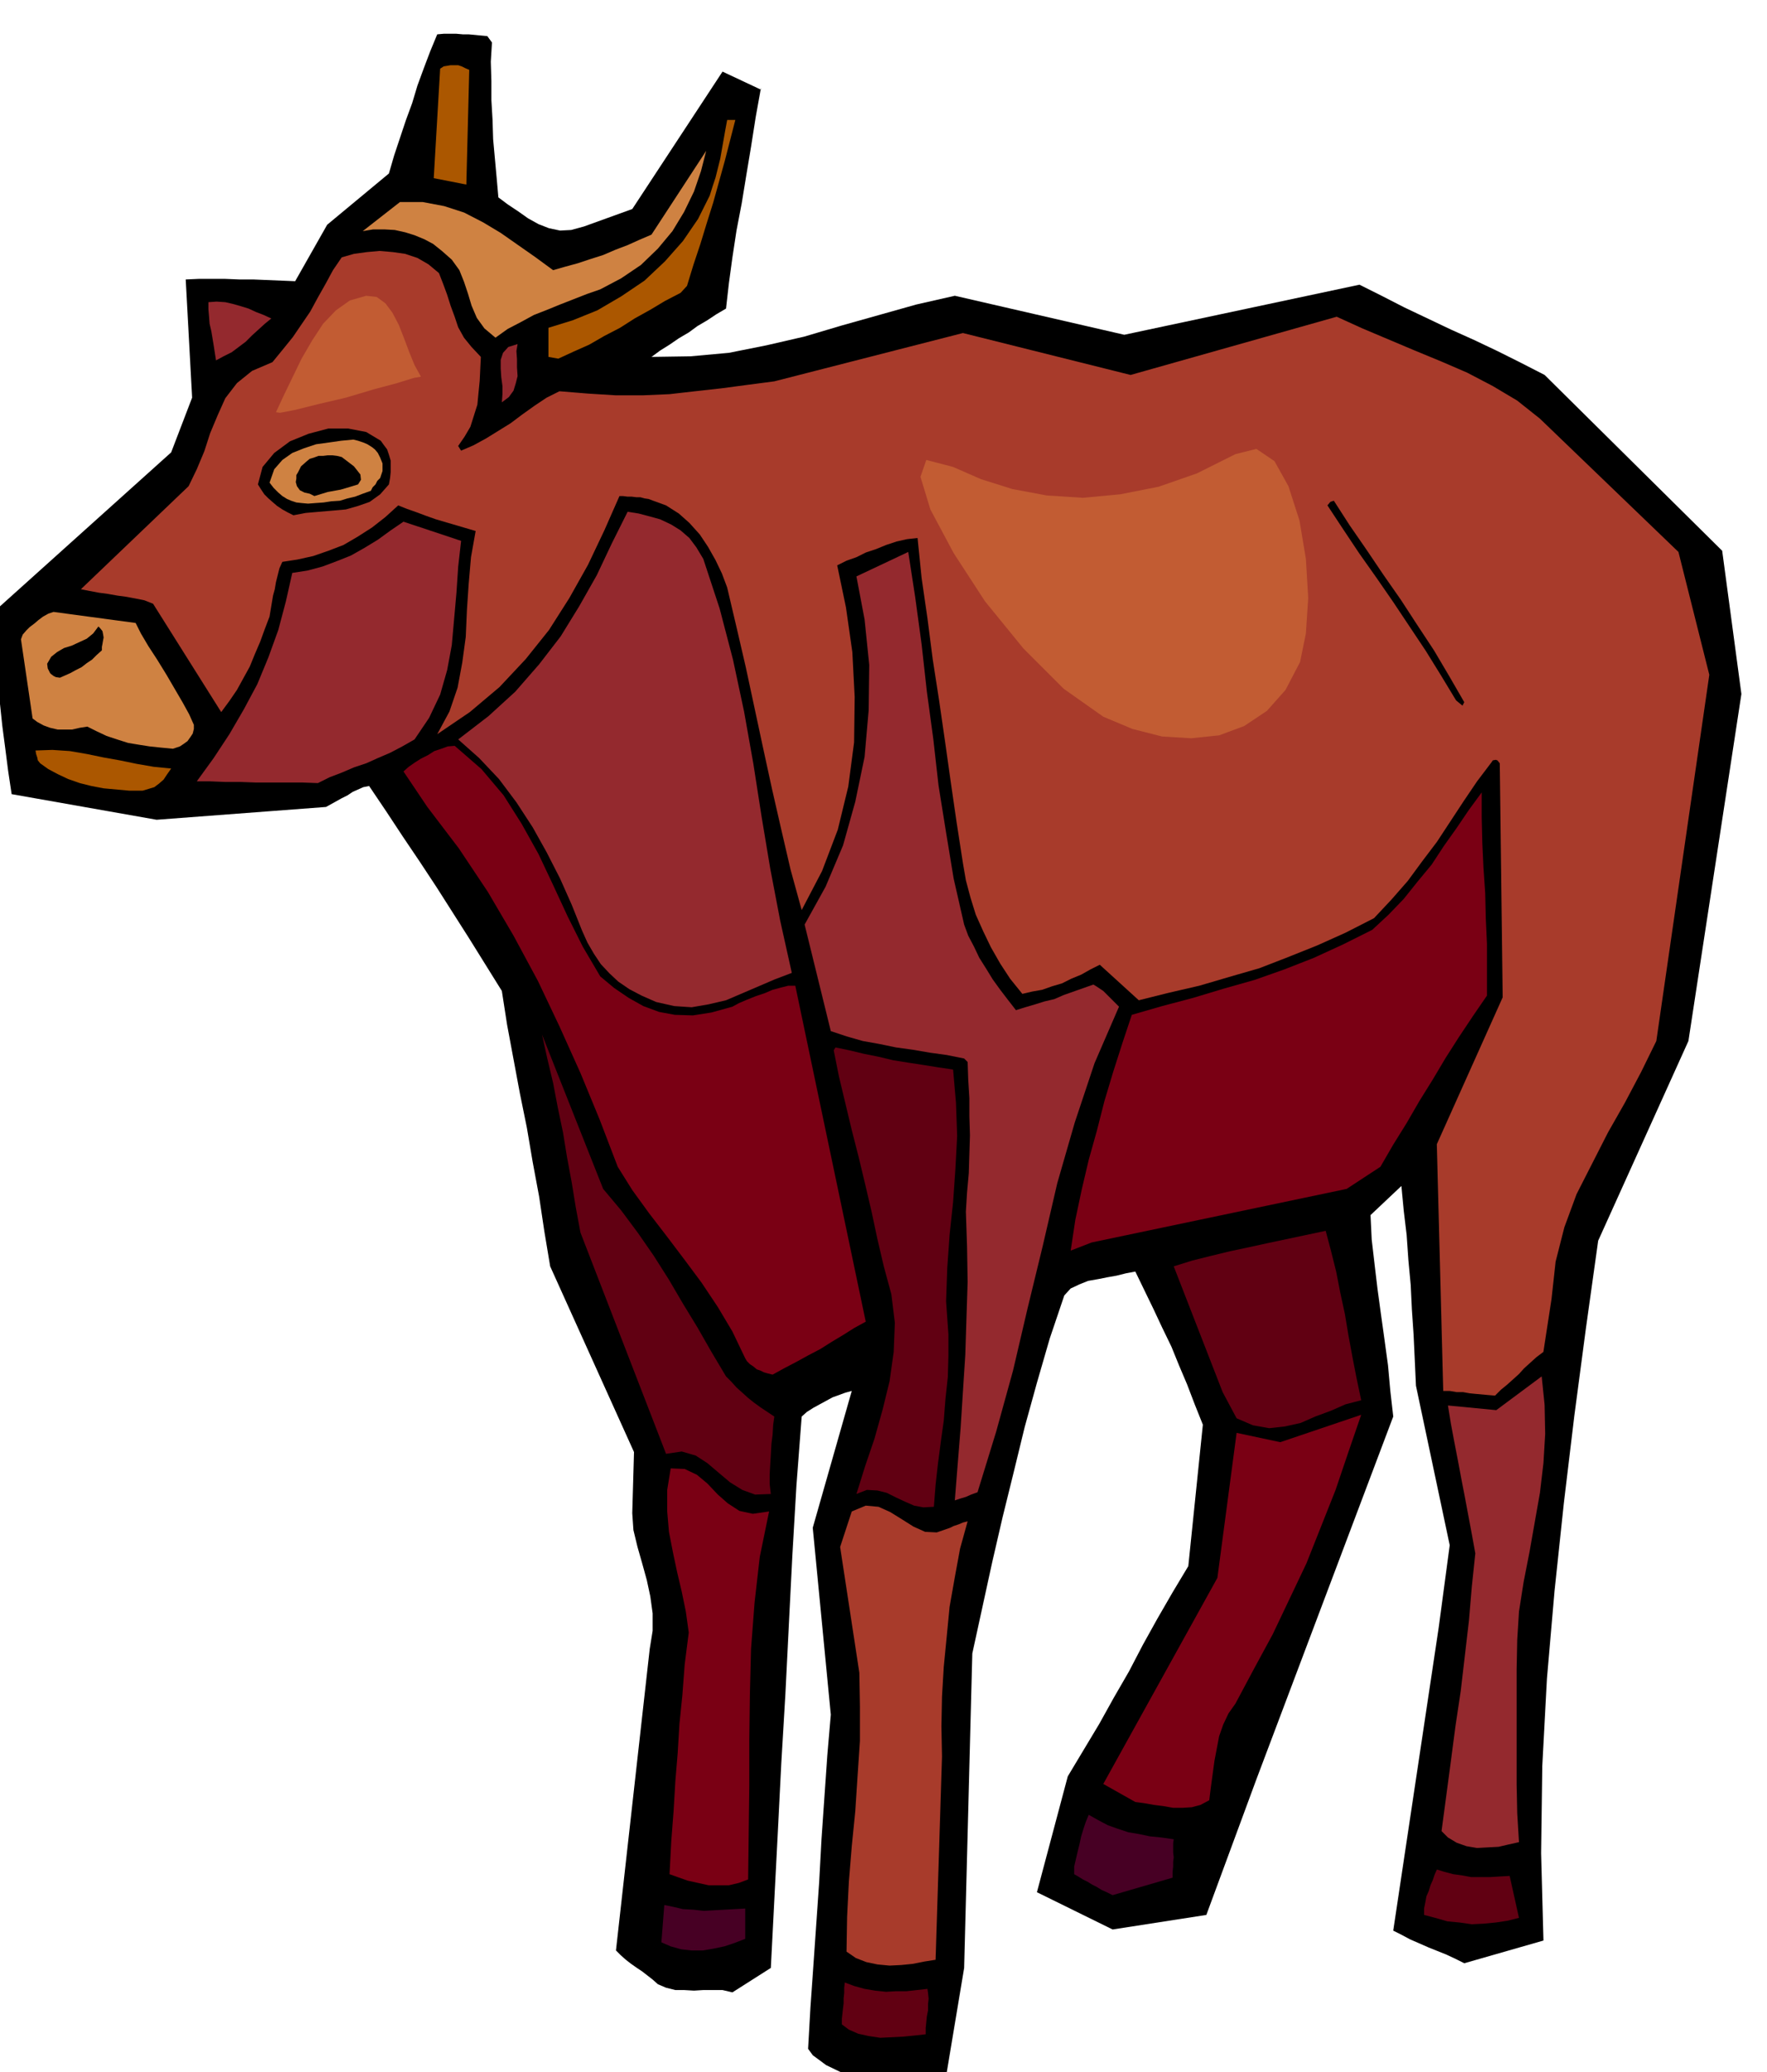<svg xmlns="http://www.w3.org/2000/svg" fill-rule="evenodd" height="575.05" preserveAspectRatio="none" stroke-linecap="round" viewBox="0 0 3035 3559" width="490.455"><style>.brush1{fill:#000}.pen1{stroke:none}.brush2{fill:#610012}.brush3{fill:#470024}.brush4{fill:#a83b2b}.brush5{fill:#7a0014}.brush6{fill:#94292e}.brush7{fill:#ab5700}.brush8{fill:#cf8242}</style><path class="pen1 brush1" d="m1388 3519 4-71 5-71 5-72 5-72 4-74 5-72 5-72 6-70-31-321 67-235-11 3-11 4-11 4-11 6-11 6-11 6-11 7-9 8-9 118-7 120-6 119-6 120-7 118-6 119-6 116-6 117-66 42-17-4h-33l-16 1-17-1h-15l-16-4-14-6-9-8-9-7-9-7-9-6-10-7-9-7-9-8-8-8 58-518 5-31v-30l-4-29-6-28-8-29-8-28-7-29-2-29 3-105-144-319-10-60-9-60-11-59-10-59-12-59-11-59-11-59-9-58-28-45-28-45-28-44-28-44-29-44-29-43-29-44-29-43-10 2-9 4-9 4-9 6-10 5-9 5-9 5-9 5-291 22-249-44-6-40-5-39-5-38-4-38-5-39-4-39-3-39-2-38 308-277 36-94-11-203 22-1h46l24 1h24l24 1 24 1 24 1 55-97 106-88 9-31 10-30 10-30 11-30 9-30 11-30 11-29 12-29 11-1h22l11 1h10l11 1 10 1 11 1 8 11-2 33 1 33v33l2 34 1 33 3 33 3 33 3 34 16 12 18 12 17 12 18 10 18 7 19 4 19-1 22-6 83-30 155-236 66 31v-3l-9 50-8 51-8 48-8 49-9 47-7 46-6 44-5 44-17 10-15 10-17 10-15 11-17 10-16 11-16 10-15 11 67-1 66-6 65-13 65-15 64-19 64-18 64-18 66-15 291 67 404-86 38 19 39 20 40 19 40 19 40 18 40 19 40 20 41 21 305 302 33 246-91 596-155 343-21 150-20 151-18 150-16 151-13 150-8 150-2 150 4 150-136 39-16-8-15-7-15-6-15-6-16-7-16-7-15-8-14-7 78-520 19-142-58-274-2-44-2-43-3-44-2-42-4-43-3-43-5-42-4-42-53 50 2 42 5 43 5 42 6 44 6 43 6 44 4 44 5 44-235 623-86 233-161 25-130-64 53-199 27-45 27-45 25-45 26-45 24-46 25-45 26-45 27-45 25-243-14-35-13-34-14-33-13-32-16-33-15-32-16-33-15-31-16 3-16 4-17 3-15 3-17 3-15 6-15 7-11 12-25 74-22 76-21 76-19 78-19 77-18 78-17 78-17 78-14 540-30 180-30 6-30 5-31 2h-30l-30-5-29-8-27-13-23-17-8-11z"/><path class="pen1 brush2" d="M1446 3477v-10l1-9 1-9 1-8v-9l1-9v-9l1-9 16 6 18 5 18 3 19 2 17-1h18l18-2 18-2 1 7 1 10-1 9v11l-2 10-1 10-1 10v11l-18 2-20 2-20 1-20 1-20-3-18-4-16-7-12-9z"/><path class="pen1 brush3" d="m1136 3336 5-64 15 3 17 4 18 1 18 2 17-1 18-1 18-1 18-1v52l-18 7-18 6-19 4-18 3h-19l-18-2-18-5-16-7z"/><path class="pen1 brush4" d="m1454 3352 1-60 3-60 5-61 6-60 4-61 4-60v-59l-1-58-33-216 20-61 24-10 22 2 20 9 21 13 19 12 20 9 20 1 23-8 6-3 9-3 7-3 8-2-13 47-9 49-9 51-5 52-5 51-3 51-1 51 1 52-11 349-19 3-20 4-20 2-20 1-21-2-19-4-18-7-16-11z"/><path class="pen1 brush5" d="m1150 3219 3-57 4-52 3-51 4-48 3-50 5-49 4-53 7-55-5-36-7-34-8-34-7-33-7-36-3-35v-37l6-37 24 1 21 10 18 15 18 19 17 15 20 13 23 5 28-4-16 78-9 79-6 79-2 79-1 78v79l-1 79-1 81-16 6-17 4h-35l-18-4-18-4-17-6-14-5z"/><path class="pen1 brush3" d="M1845 3219v-13l3-13 3-13 3-12 3-14 4-13 4-12 5-12 16 9 17 9 17 6 18 6 18 3 19 4 20 2 21 3-1 7v16l1 8-1 8v8l-1 9v10l-103 30-10-5-9-4-8-5-8-4-8-5-8-4-8-5-7-4z"/><path class="pen1 brush2" d="M2446 3289v-11l2-10 2-11 4-9 3-10 4-9 3-9 4-9 13 4 15 4 15 2 16 3h32l16-1 18-1 16 72-20 5-20 3-21 2-20 1-21-3-21-2-21-6-19-5z"/><path class="pen1 brush6" d="m2476 3145 8-60 8-60 8-61 9-60 7-60 7-60 5-59 6-57-6-33-6-32-6-32-6-31-6-32-6-31-6-32-5-31 83 8 78-58 5 49 1 50-3 50-6 51-9 51-9 51-10 51-8 51-3 49-1 50v198l1 49 3 50-18 4-17 4-19 1-18 1-18-3-17-6-15-9-11-11z"/><path class="pen1 brush5" d="m1895 3064 196-354 33-249 75 16 139-47-22 64-22 65-25 63-25 63-29 61-29 61-32 59-32 60-12 17-9 19-7 20-4 21-4 21-3 22-3 22-3 24-15 8-15 4-16 1h-16l-17-3-16-2-17-3-15-2-55-31z"/><path class="pen1 brush2" d="m1144 2497-147-380-8-43-7-43-8-43-7-43-9-43-8-42-10-42-9-41 105 265 31 37 29 39 27 39 26 41 24 41 25 41 24 42 25 42 9 9 9 10 10 9 10 9 10 8 11 8 12 8 12 8-2 14-1 17-2 16-1 18-1 17-1 17v17l2 17-27 1-22-8-21-13-19-16-20-17-20-13-24-7-27 4zm327 69 15-48 16-47 14-50 12-49 7-50 2-50-6-49-13-48-11-47-10-47-11-47-11-46-12-47-11-46-11-46-9-45 3-5 24 5 25 6 25 5 25 6 25 4 26 4 25 4 27 4 5 57 2 57-3 57-4 57-6 56-4 57-2 57 4 57v36l-1 37-4 37-3 38-5 36-5 38-4 36-3 38-18 1-16-3-16-7-15-7-16-8-16-4-18-1-18 7z"/><path class="pen1 brush6" d="m1640 2577 5-63 5-62 4-63 4-62 2-63 2-62-1-61-2-60 2-33 3-33 1-33 1-32-1-33v-31l-2-32-1-30-6-6-30-6-29-4-29-5-29-4-29-6-28-5-28-8-27-9-45-183 36-65 30-71 21-75 16-77 7-80 1-78-8-78-14-74 89-42 12 78 11 81 9 81 11 81 9 80 13 81 13 79 18 79 7 19 10 19 9 19 12 19 11 18 13 18 13 17 14 18 16-5 17-5 16-5 17-4 16-7 17-6 17-6 17-6 5 3 6 4 6 4 6 6 10 10 11 11-42 97-34 102-30 104-25 108-26 107-25 107-29 105-32 104-11 4-9 4-10 3-9 3z"/><path class="pen1 brush5" d="m1280 2333-22-46-25-42-28-42-29-39-31-41-30-39-29-40-25-40-31-81-33-80-36-80-37-78-42-78-44-75-50-75-54-71-41-61 9-8 10-7 11-7 12-6 11-7 12-4 11-4 12-1 46 40 38 45 31 49 29 52 25 53 25 54 26 52 30 51 24 20 25 17 25 14 27 10 27 5 31 1 32-5 36-10 11-6 14-6 15-6 15-5 14-6 15-4 12-3h12l121 577-20 11-19 12-20 12-19 12-21 11-20 11-21 11-20 11-8-2-7-2-6-3-6-2-6-5-6-4-5-5-3-5z"/><path class="pen1 brush2" d="m2100 2391-84-216 32-10 32-8 33-8 33-7 32-7 33-7 33-7 33-7 9 34 9 36 7 36 8 37 6 36 7 38 7 36 8 38-27 7-25 11-27 10-25 11-27 6-27 3-28-5-28-12-24-45z"/><path class="pen1 brush4" d="m2468 1965 113-252-5-402-4-5-3-1-5 1-2 3-25 33-23 34-23 35-23 35-25 33-25 34-28 32-30 32-49 25-49 22-50 20-49 19-52 15-51 15-52 12-52 13-67-61-16 8-16 9-17 7-16 8-17 5-17 6-17 3-17 4-21-26-17-26-16-28-13-27-13-29-9-29-8-30-5-29-11-71-10-69-10-71-10-69-11-71-9-70-10-69-7-69-18 2-18 4-18 6-17 7-18 6-16 8-17 6-16 8 15 72 11 77 4 77-1 78-10 76-18 74-27 71-35 67-19-69-16-69-16-70-15-69-15-70-15-70-16-69-16-68-9-24-11-23-13-23-14-21-18-20-18-16-22-14-22-8-8-3-7-1-7-2h-7l-8-1h-7l-8-1h-6l-26 59-28 59-32 57-35 55-40 50-45 48-51 43-56 38 21-39 14-41 8-43 6-44 2-46 3-45 4-46 8-45-17-5-17-5-17-5-17-5-17-6-16-6-17-6-15-6-22 20-23 18-25 16-24 14-26 10-26 9-27 6-26 4-5 11-3 12-3 12-2 12-3 11-2 12-2 12-2 12-8 21-8 22-9 21-9 22-11 20-11 20-13 19-14 19-117-186-15-6-15-3-16-3-15-2-17-3-15-2-16-3-15-3 185-177 14-29 13-31 10-31 13-31 13-29 20-26 26-21 35-15 18-22 17-21 15-22 15-22 13-24 13-23 13-24 15-22 21-6 22-3 22-2 23 2 21 3 21 7 19 11 18 15 7 18 7 19 6 19 7 19 6 18 10 18 13 16 16 17-1 20-1 21-2 20-2 21-6 19-6 19-10 17-11 16 5 8 21-9 22-12 21-13 21-13 20-15 21-15 21-14 22-11 49 4 48 3h46l46-2 44-5 45-5 45-6 46-6 324-83 288 72 354-100 44 20 45 19 45 19 46 19 44 19 44 23 42 25 39 31 238 229 53 211-91 629-26 53-28 53-29 51-27 53-27 53-21 57-15 59-7 64-14 91-12 9-11 10-10 9-9 10-10 9-10 9-11 9-10 10-12-1-11-1-11-1-10-1-11-2h-11l-12-2h-11l-11-424z"/><path class="pen1 brush5" d="m1944 1743 52-15 53-14 53-16 53-15 51-18 51-20 50-23 50-25 28-26 26-27 24-30 24-29 21-32 22-31 21-31 22-30v43l1 43 2 43 3 44 1 43 2 44v89l-24 35-24 36-23 36-22 37-23 37-22 38-23 37-22 38-58 38-438 92-36 14 8-53 11-52 12-51 14-50 13-51 15-50 16-50 16-48z"/><path class="pen1 brush6" d="m1000 1599-18-45-20-45-23-45-24-43-28-43-30-40-34-36-36-32 52-40 46-42 41-47 37-48 32-52 30-53 26-55 27-54 19 3 19 5 18 5 19 9 16 10 15 13 12 16 12 20 28 85 23 88 19 89 16 90 14 90 15 90 17 89 20 90-29 11-28 12-28 12-28 12-30 7-29 5-30-2-31-7-25-11-21-11-19-13-15-14-15-16-12-18-11-19-9-20z"/><path class="pen1 brush7" d="m69 1311-4-5-1-5-2-6-1-6 29-1 30 2 29 5 29 6 28 5 29 6 29 5 30 3-7 10-6 9-8 7-8 6-10 3-10 3h-23l-22-2-22-2-21-4-20-5-20-7-17-8-17-9-14-10z"/><path class="pen1 brush6" d="m338 1342 29-40 27-41 25-43 23-43 19-46 17-47 13-49 11-49 26-4 26-7 24-9 25-10 23-13 23-14 22-16 22-15 99 33-5 44-3 45-4 45-4 45-8 43-12 42-19 40-25 37-21 12-21 11-21 9-20 9-21 7-21 9-21 8-20 10-27-1h-80l-27-1h-26l-25-1h-23z"/><path class="pen1 brush8" d="m150 1248-13 2-13 3H99l-13-3-11-4-11-6-8-6-20-136 3-8 6-7 6-6 8-6 7-6 8-6 9-5 9-3 141 19 9 18 13 22 15 23 16 26 14 24 14 24 11 20 8 18v7l-2 8-4 6-5 7-7 5-6 4-6 2-6 2-21-2-19-2-19-3-18-3-19-6-18-6-17-8-16-8z"/><path class="pen1 brush1" d="m81 1140 7-12 10-8 12-7 13-4 13-6 13-6 11-9 9-12 3 3 4 5 1 5 1 6-1 5-1 6-1 5v6l-9 8-8 8-9 6-9 7-10 5-9 5-9 4-9 4-7-1-4-2-4-3-2-2-4-8-1-8zm2420 63-26-43-26-42-28-42-28-42-29-42-29-41-28-42-27-41 5-6 6-2 27 42 29 42 29 43 30 43 28 43 29 44 26 44 26 45-3 6-11-9zM443 832l8-30 20-24 27-20 32-13 34-9h34l31 6 25 15 5 7 6 8 3 9 3 10v20l-1 10-2 11-15 17-18 13-20 7-21 6-23 2-23 2-23 2-21 4-10-5-9-5-9-6-7-6-8-7-7-7-6-9-5-8z"/><path class="pen1 brush8" d="m607 755 8 2 9 3 7 3 8 5 5 4 5 6 4 8 4 10v13l-2 6-2 6-5 5-3 6-5 5-3 6-14 5-13 5-13 3-13 4-15 1-13 2-14 1-13 1-11-1-9-1-9-3-7-3-8-5-7-6-8-8-7-9 8-23 14-16 17-12 20-8 21-7 22-3 21-3 21-2z"/><path class="pen1 brush1" d="m510 835-2-7 1-6v-6l3-5 5-10 9-8 6-5 7-2 8-3h8l8-1h8l8 1 8 2 21 16 11 14 1 9-5 8-13 4-17 5-22 4-23 7-8-4-9-2-8-4-5-7z"/><path class="pen1 brush6" d="m889 591-2 12 1 14v14l1 15-3 12-4 13-8 11-12 9 1-14v-14l-2-15-1-15v-15l4-12 9-10 16-5zm-518 28-2-13-2-13-2-12-2-12-3-13-1-13-1-12v-12l14-1 15 1 13 3 14 4 13 4 13 6 13 5 13 6-11 9-11 10-11 10-11 11-12 9-12 9-14 7-13 7z"/><path class="pen1 brush7" d="m942 563 42-13 42-17 41-24 40-27 35-33 31-35 26-38 20-40 5-16 5-15 4-16 4-16 3-17 3-17 3-17 3-16h14l-9 35-9 35-10 36-10 36-11 35-11 36-12 36-11 36-11 12-27 14-25 15-27 15-25 16-27 14-26 15-27 12-26 12-17-3v-50z"/><path class="pen1 brush8" d="m759 431-15-12-15-8-17-7-16-5-18-4-18-1h-19l-18 3 64-50h39l37 7 34 11 33 17 30 18 30 21 30 21 30 22 21-6 22-6 21-7 22-7 21-9 21-8 20-9 21-9 94-144-9 35-12 35-17 35-20 33-25 30-29 28-34 23-36 19-23 8-23 9-23 9-22 9-23 9-22 12-23 12-21 15-19-16-13-18-9-21-6-20-7-21-8-20-13-18-17-15z"/><path class="pen1 brush7" d="m756 118 6-4 6-1 6-1h13l6 2 6 3 7 3-5 197-56-11 11-188z"/><path class="pen1" d="m1637 802 48 21 54 17 59 11 62 4 64-6 66-13 66-23 66-33 36-9 31 21 24 43 19 59 11 66 4 67-4 61-10 49-25 48-32 36-39 26-43 16-48 5-50-3-51-13-50-21-68-48-69-69-66-81-54-83-40-75-17-56 10-29 46 12zM474 708l13-28 15-31 16-33 18-31 19-29 22-23 24-17 28-8 18 2 15 11 12 16 11 21 9 23 9 24 9 22 11 20-12 2-29 9-41 11-47 14-47 11-40 10-26 5-7-1z" style="fill:#c25c33"/></svg>
